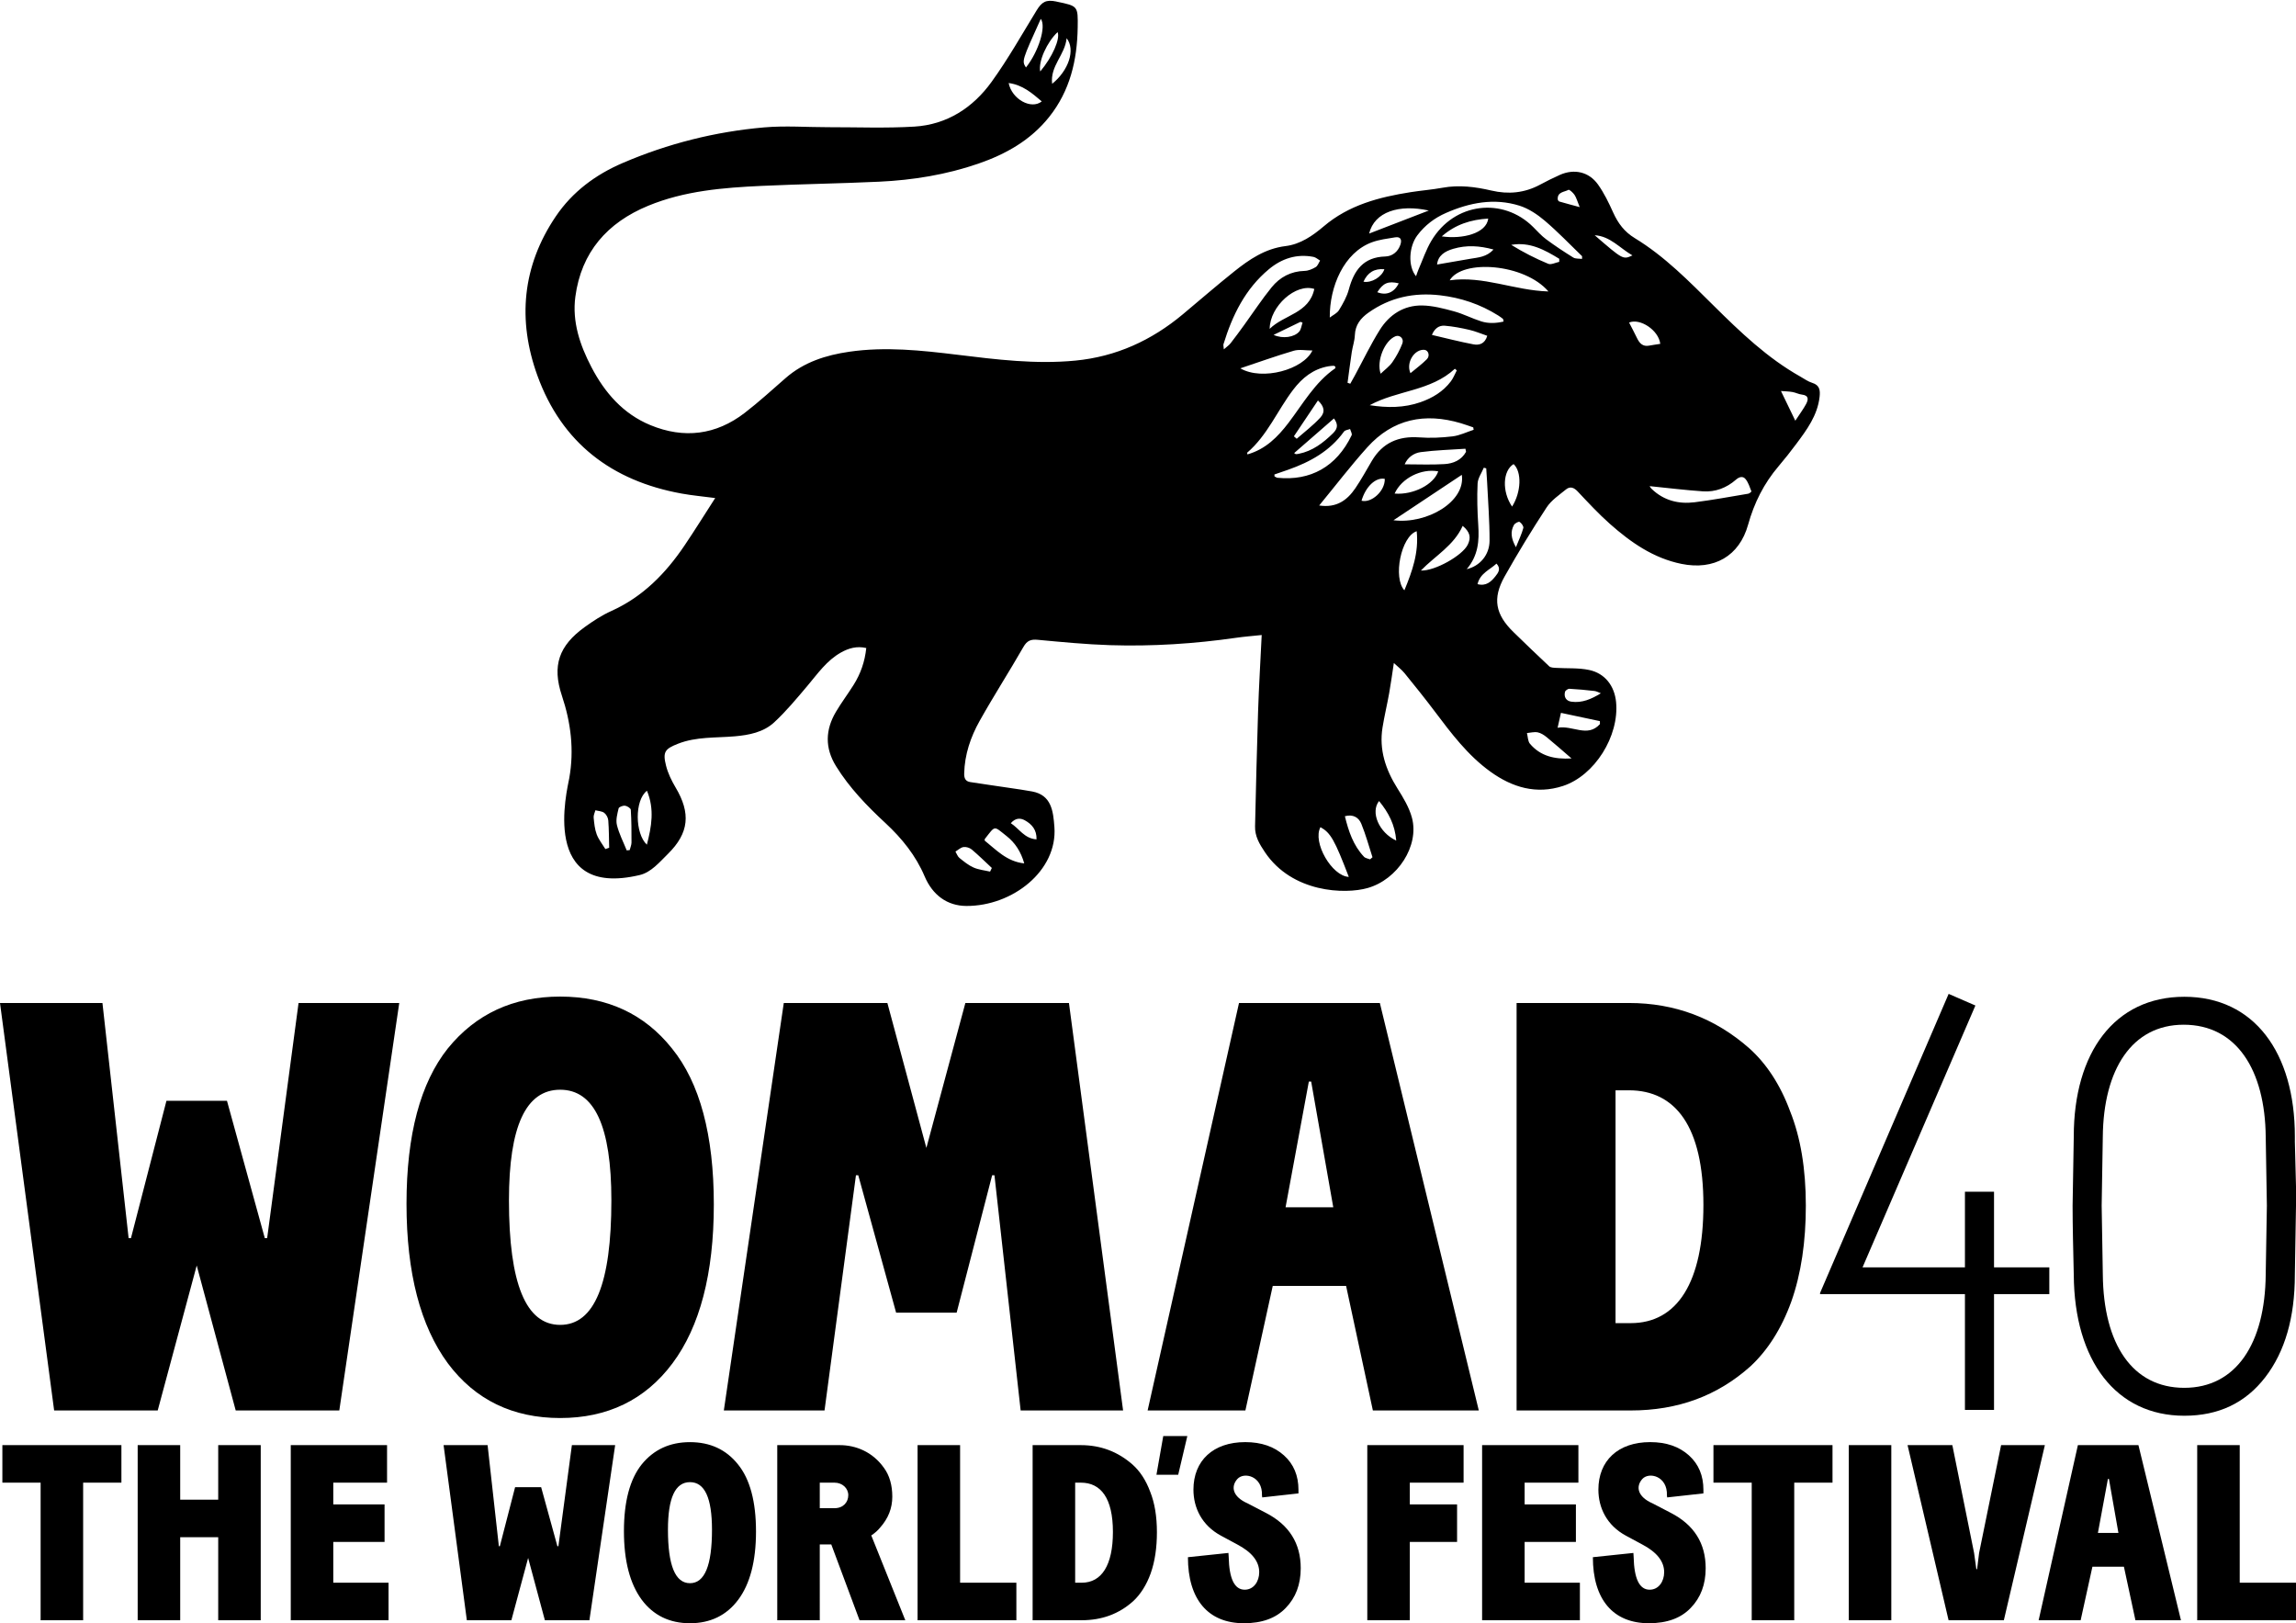 <?xml version="1.0" encoding="UTF-8"?> <svg xmlns="http://www.w3.org/2000/svg" xmlns:xlink="http://www.w3.org/1999/xlink" version="1.1" class="logo-svg" x="0px" y="0px" width="1075.11px" height="760px" viewBox="0 0 1075.11 760" style="enable-background:new 0 0 1075.11 760;" xml:space="preserve"> <path d="M1.11,694.18v-17.57h55.74v17.57H38.93v64.41H19.02v-64.41H1.11z M64.47,758.59v-81.98h19.91v25.53h17.8v-25.53h19.91v81.98 h-19.91v-38.88h-17.8v38.88H64.47z M136.15,758.59v-81.98h45.09v17.57h-25.18v10.19h24.01v17.57h-24.01v19.09h25.88v17.56H136.15z"></path> <path d="M218.6,758.59l-10.89-81.98h20.61l5.27,47.32h0.47l7.14-27.64h12.19l7.61,27.64h0.47l6.32-47.32h20.26l-12.06,81.98h-20.85 l-7.84-29.16l-7.85,29.16H218.6z M345.57,685.63c-5.51-6.91-13-10.42-22.49-10.42c-9.48,0-16.98,3.51-22.6,10.42 c-5.51,6.91-8.32,17.33-8.32,31.27s2.81,24.59,8.32,32.09c5.5,7.38,13.11,11.01,22.6,11.01c9.48,0,17.1-3.63,22.6-11.01 c5.51-7.38,8.32-18.03,8.32-31.97S351.19,692.54,345.57,685.63z M323.08,741.25c-6.91,0-10.31-8.31-10.31-25.06 c0-14.87,3.4-22.25,10.31-22.25c6.91,0,10.3,7.38,10.31,22.25C333.39,732.93,329.99,741.25,323.08,741.25z M407.98,718.89 c1.76-1.17,3.05-2.34,4.1-3.63c3.87-4.33,5.74-9.13,5.74-14.52s-1.29-9.96-3.98-13.59c-5.27-7.38-13.11-10.54-20.61-10.54h-29.28 v81.98v0h19.91V723.1h5.39l13.23,35.49h21.43L407.98,718.89z M390.77,706.13h-6.91v-11.95h6.91c3.63,0,6.44,2.58,6.44,5.86 S394.87,706.13,390.77,706.13z M429.66,758.59v-81.98h19.91v64.42h26.35v17.56H429.66z M538.57,698.4c-1.99-5.39-4.8-9.6-8.2-12.65 c-6.91-6.09-14.99-9.14-24.24-9.14h-22.6v81.98v0h22.94c9.49,0,17.45-2.93,24.13-8.9c3.4-3.16,6.21-7.5,8.2-13 c1.99-5.62,2.93-12.06,2.93-19.32C541.73,710,540.68,703.67,538.57,698.4z M506.49,741.03h-3.04v-46.85h2.69 c9.37,0,14.99,7.26,14.99,23.07C521.13,732.83,515.86,741.03,506.49,741.03z M551.7,690.47h-10.19l3.19-18.11h11.27L551.7,690.47z M591.04,701.09l-0.12-0.94c0.35-9.02-8.32-11.13-11.48-7.73c-3.28,3.63-2.23,8.43,4.8,11.48l8.55,4.45 c10.89,5.62,16.28,14.29,16.28,25.88c0,7.61-2.34,13.82-7.03,18.62c-4.57,4.8-11.13,7.15-19.56,7.15 c-16.86,0-26.23-11.24-26.23-30.92l18.97-1.99l0.12,1.87c0.23,10.19,2.69,15.34,7.5,15.34c4.22,0,6.79-3.86,6.79-8.2 c0-5.04-3.4-9.37-10.31-13l-7.61-4.1c-8.9-4.8-12.88-13-12.88-21.55c0-13.59,9.25-22.25,24.24-22.25c7.61,0,13.59,2.11,18.15,6.21 c4.57,4.1,6.79,9.49,6.79,16.16v1.64L591.04,701.09z"></path> <path d="M640.24,758.59v-81.98h45.09v17.57h-25.18v10.19h22.13v17.57h-22.13v36.65H640.24z M694,758.59v-81.98h45.09v17.57h-25.18 v10.19h24.01v17.57h-24.01v19.09h25.88v17.56H694z M780.66,701.09l-0.12-0.94c0.35-9.02-8.32-11.13-11.48-7.73 c-3.28,3.63-2.23,8.43,4.8,11.48l8.55,4.45c10.89,5.62,16.28,14.29,16.28,25.88c0,7.61-2.34,13.82-7.03,18.62 c-4.57,4.8-11.13,7.15-19.56,7.15c-16.86,0-26.23-11.24-26.23-30.92l18.97-1.99l0.12,1.87c0.23,10.19,2.69,15.34,7.5,15.34 c4.22,0,6.79-3.86,6.79-8.2c0-5.04-3.4-9.37-10.31-13l-7.61-4.1c-8.9-4.8-12.88-13-12.88-21.55c0-13.59,9.25-22.25,24.24-22.25 c7.61,0,13.59,2.11,18.15,6.21c4.57,4.1,6.79,9.49,6.79,16.16v1.64L780.66,701.09z M802.33,694.18v-17.57h55.75v17.57h-17.92v64.41 h-19.91v-64.41H802.33z M865.7,676.61h19.91v81.98H865.7V676.61z M912.43,758.59l-19.21-81.98h20.97l10.18,50.48l1.06,7.61h0.35 l0.94-7.61l10.3-50.48h20.5l-19.21,81.98H912.43z M1001.33,676.61h-28.35l-18.38,81.98h19.67l5.51-25.06h14.75l5.39,25.06h21.32 L1001.33,676.61z M982.35,717.72l4.69-25.3h0.47l4.45,25.3H982.35z M1028.85,758.59v-81.98h19.91v64.42h26.35v17.56H1028.85z"></path> <path d="M25.35,660.37L0,469.6h47.97l12.26,110.11h1.09l16.62-64.32h28.34L124,579.71h1.09L139.8,469.6h47.15l-28.07,190.77h-48.51 l-18.26-67.86l-18.26,67.86H25.35z M500.54,469.6l25.35,190.77h-47.97l-12.26-110.1h-1.09l-16.62,64.32h-28.34l-17.72-64.32h-1.09 l-14.71,110.1h-47.15l28.07-190.77h48.51l18.26,67.86l18.26-67.86H500.54z M314.63,490.86c-12.81-16.08-30.25-24.26-52.33-24.26 c-22.08,0-39.52,8.18-52.6,24.26c-12.81,16.08-19.35,40.33-19.35,72.76c0,32.44,6.54,57.24,19.35,74.68 c12.81,17.17,30.52,25.62,52.6,25.62s39.79-8.45,52.6-25.62c12.81-17.17,19.35-41.97,19.35-74.4S327.71,506.94,314.63,490.86z M262.3,620.31c-16.08,0-23.98-19.35-23.98-58.32c0-34.61,7.9-51.78,23.98-51.78s23.98,17.17,23.98,51.78 C286.28,600.96,278.38,620.31,262.3,620.31z M646.12,469.6h-65.95l-42.79,190.77h45.78l12.81-58.32h34.34l12.54,58.32h49.6 L646.12,469.6z M601.97,565.26l10.9-58.87h1.09l10.35,58.87H601.97z M838.23,520.3c-4.62-12.54-11.17-22.35-19.07-29.44 c-16.07-14.17-34.88-21.26-56.41-21.26h-52.6v190.77v0.01h53.41c22.08,0,40.61-6.81,56.14-20.71c7.91-7.36,14.45-17.44,19.08-30.25 c4.63-13.08,6.81-28.07,6.81-44.97C845.59,547.28,843.14,532.56,838.23,520.3z M763.57,619.49h-7.09V510.48h6.27 c21.8,0,34.88,16.9,34.88,53.69C797.63,600.42,785.37,619.49,763.57,619.49z"></path> <path d="M852.25,605.91v-0.54l60.21-140.04l12.53,5.45l-52.85,122.6h47.95v-35.42h13.62v35.42h25.89v12.53h-25.89v54.22h-13.62 v-54.22H852.25z M1074.57,534.26h0.01v-2.18c0-39.23-19.07-65.39-51.77-65.39c-32.69,0-51.76,26.16-51.76,65.39l-0.55,32.42 c0,9.53,0.28,20.16,0.55,32.42c0.27,40.32,19.88,65.93,51.76,65.93c16.07,0,28.6-5.99,37.87-17.98 c9.26-11.99,13.89-28.06,13.89-47.95l0.54-32.42v-8.99L1074.57,534.26z M1060.93,596.65c-0.27,32.42-13.89,53.13-38.14,53.13 c-24.25,0-37.87-20.43-38.14-53.13l-0.54-32.15l0.53-32.15c0.27-31.6,13.62-52.58,37.87-52.58c24.8,0,38.15,21.25,38.42,52.58 l0.54,32.15L1060.93,596.65z"></path> <path class="lion" d="M845.69,189.2c-1.26,2.34-2.88,4.5-5.03,7.78c-2.34-4.85-4.35-9.01-6.72-13.91c1.99,0.16,3.72,0.18,5.41,0.48 c1.48,0.25,2.88,1.03,4.35,1.19C847.08,185.12,846.82,187.11,845.69,189.2 M818.63,231.15c-8.37,1.4-16.72,2.96-25.13,4.01 c-7.48,0.93-14.38-0.79-20.03-6.18c-0.33-0.32-0.62-0.69-0.88-1.08c-0.11-0.17-0.08-0.44-0.06-0.28c8.37,0.84,16.62,1.87,24.91,2.43 c5.78,0.39,11.03-1.62,15.41-5.45c1.62-1.42,3.31-1.8,4.54-0.26c1.29,1.6,1.93,3.74,2.71,5.71 C820.17,230.21,819.2,231.05,818.63,231.15 M766.54,158.3c-1.18-2.46-2.47-4.87-3.71-7.28c5.05-2.16,13.81,3.49,14.6,9.97 c-1.93,0.31-3.59,0.53-5.24,0.84C769.21,162.38,767.7,160.7,766.54,158.3 M746.72,110.14c7.25,0.43,11.7,6,17.67,9.44 C759.99,121.61,759.99,121.61,746.72,110.14 M740.78,121.23c-1.41-0.2-3.02,0.01-4.1-0.66c-4.33-2.68-8.59-5.51-12.68-8.53 c-2.24-1.66-4.13-3.79-6.11-5.77c-14.04-14.03-36.93-11.56-47.64,6.46c-2.48,4.16-4.04,8.87-5.99,13.34 c-0.44,1.01-0.77,2.08-1.19,3.26c-3.9-4.65-3.36-13.9,0.62-19.17c3.54-4.69,8.04-8.11,13.38-10.45c11.1-4.87,22.62-7.1,34.42-3.41 c4.28,1.34,8.38,4.09,11.85,7.03c6.11,5.19,11.68,11.02,17.45,16.6C740.88,120.03,740.78,120.36,740.78,121.23 M724.96,123.51 c-5.98-2.47-11.76-5.43-17.32-8.87c8.76-1.51,15.66,2.37,22.48,6.52c0,0.48,0,0.96,0,1.44 C728.38,122.95,726.32,124.07,724.96,123.51 M678.83,131.24c5.9-9.97,34.98-7.88,46.23,5.22 C709.03,135.99,694.56,129.02,678.83,131.24 M708.74,217.28c3.89,3.6,3.62,13.06-0.7,19.9 C703.22,230.13,703.65,220.42,708.74,217.28 M709.84,256.21c-2.32-4.15-2.65-7.3-0.93-10.42c0.43-0.79,2.19-1.71,2.63-1.44 c0.89,0.55,1.98,2.07,1.76,2.86C712.56,249.99,711.28,252.62,709.84,256.21 M675.11,110.67c6.47-5.64,13.67-7.86,21.76-8.33 C696.03,109.27,684.84,112.08,675.11,110.67 M680.5,116.49c6.15-1.81,12.26-1.48,18.85,0.34c-3.24,3.53-7.14,3.7-10.86,4.33 c-5.09,0.87-10.18,1.76-15.57,2.69C673.33,119.64,676.54,117.65,680.5,116.49 M693.63,150.48c-4.33-1.36-8.42-3.52-12.78-4.71 c-4.89-1.33-9.97-2.68-14.98-2.75c-8.56-0.1-15.31,4.3-19.77,11.42c-4.26,6.81-7.75,14.09-11.58,21.17c-0.74,1.36-1.5,2.7-2.25,4.05 c-0.43-0.15-0.86-0.3-1.28-0.44c0.65-4.79,1.26-9.59,1.98-14.37c0.4-2.65,1.34-5.25,1.44-7.9c0.19-4.82,2.69-7.96,6.39-10.58 c10.11-7.15,21.33-9.51,33.51-8.11c9.76,1.13,18.83,4.19,27.16,9.41c0.78,0.49,1.54,1.04,2.27,1.61c0.14,0.11,0.12,0.42,0.32,1.27 C700.55,151.37,697.02,151.54,693.63,150.48 M700.23,269.83c-2.01,2.53-4.37,4.73-8.37,3.66c1.22-5.12,5.69-6.65,8.88-9.61 C703.02,266.3,701.5,268.22,700.23,269.83 M686.79,266.48c5.46-6.42,5.89-13.34,5.41-20.61c-0.43-6.48-0.62-13.01-0.31-19.49 c0.12-2.51,1.89-4.93,2.91-7.4c0.38,0.1,0.76,0.2,1.13,0.3c0.14,2.11,0.31,4.23,0.41,6.34c0.43,9.18,1.19,18.37,1.15,27.55 C697.46,259.8,692.98,265.04,686.79,266.48 M665.32,267.13c6.77-6.97,15.44-11.69,19.59-20.92c3.45,2.92,4.03,5.44,2.35,8.85 C684.76,260.11,671.87,267.41,665.32,267.13 M657.61,276.38c-5.43-5.81-1.61-25.23,5.76-27.66 C664.42,258.66,661.3,267.48,657.61,276.38 M652.5,243.58c11.13-7.4,21.63-14.38,31.99-21.26 C686.4,234.78,668.24,245.55,652.5,243.58 M673.45,220.69c-1.98,6.11-11.7,11.14-20.42,10.4 C656.32,223.83,665.56,219.24,673.45,220.69 M657.75,217.39c1.29-3.08,4.14-5.26,7.5-5.71c6.93-0.92,13.96-1.1,20.95-1.58 c0.09,0.48,0.19,0.96,0.28,1.44c-2.18,3.93-5.99,5.5-10.09,5.75C670.28,217.67,664.13,217.39,657.75,217.39 M670.5,156.81 c1.23-3.03,3.34-4.52,5.99-4.31c3.88,0.31,7.75,1.06,11.55,1.94c2.78,0.64,5.45,1.79,8.37,2.78c-1.14,3.86-3.84,4.51-6.55,3.99 C683.44,159.99,677.1,158.34,670.5,156.81 M667.01,163.8c1.85,0.18,2.7,2.8,1.11,4.4c-2.33,2.33-5.01,4.3-7.67,6.53 C658.22,169.72,662.38,163.35,667.01,163.8 M653.45,157.43c1.97-0.79,4.07,1.11,3.21,3.38c-1.17,3.08-2.8,6.06-4.68,8.77 c-1.39,2-3.51,3.5-5.49,5.4C644.43,168.86,648.41,159.44,653.45,157.43 M681.26,172.65c0.29,0.26,0.59,0.52,0.88,0.78 c-0.91,1.72-1.61,3.59-2.77,5.12c-3.63,4.8-8.59,7.79-14.2,9.75c-7.74,2.71-15.67,2.69-23.79,1.41 C654.18,182.71,669.97,183.16,681.26,172.65 M642.39,215.75c-2.56,4.32-4.95,8.75-7.77,12.88c-3.81,5.57-8.78,9.26-16.91,8.04 c7.82-9.51,14.84-18.69,22.54-27.25c11.96-13.29,26.91-16.28,43.75-11.28c1.97,0.58,3.9,1.3,5.85,1.96 c0.06,0.38,0.13,0.76,0.19,1.13c-3.28,1.07-6.5,2.67-9.86,3.08c-5.18,0.62-10.48,0.86-15.68,0.47 C654.82,204.09,647.39,207.31,642.39,215.75 M637.54,234.44c1.94-6.65,6.66-11.08,10.89-10.23 C648.58,229.98,642.1,235.64,637.54,234.44 M653.79,393.56c-8.06-3.73-12.18-13.3-8.04-18.52 C650.15,380.39,653.21,386.15,653.79,393.56 M641.54,402.35c-0.96-0.39-2.18-0.52-2.83-1.2c-5.02-5.3-7.23-11.91-8.96-18.99 c3.88-1.07,6.49,0.62,7.68,3.51c2.09,5.09,3.53,10.45,5.24,15.69C642.3,401.69,641.92,402.02,641.54,402.35 M618.31,387.27 c4.76,2.65,6.64,5.98,13.27,23.29C623.66,410.22,614.47,394.37,618.31,387.27 M598.24,223.7c-0.5-0.05-0.96-0.42-1.44-0.64 c-0.02-0.31-0.04-0.61-0.05-0.91c2.15-0.74,4.31-1.47,6.46-2.23c10.29-3.63,19.54-8.74,26.11-17.85c0.52-0.72,1.88-0.82,2.86-1.21 c0.27,0.99,1.06,2.22,0.73,2.92C625.8,218.63,613.52,225.22,598.24,223.7 M584.11,212.75c-0.09-0.58-0.16-0.76-0.12-0.8 c9.5-8.14,14.17-19.8,21.55-29.49c4.22-5.54,9.39-9.72,16.48-10.96c0.8-0.14,1.62-0.22,2.43-0.24c0.29-0.01,0.58,0.26,0.83,0.38 c0,0.33,0.09,0.69-0.01,0.76c-9.58,6.61-15.13,16.66-21.96,25.62C598.3,204.58,592.63,210.33,584.11,212.75 M605.79,164.22 c2.56-0.75,5.53-0.12,8.75-0.12c-4.21,8.94-23.45,14.32-33.76,8.35C589.11,169.68,597.38,166.7,605.79,164.22 M609.92,151.07 c-0.5,1.42-0.65,3.13-1.56,4.19c-2.28,2.63-7.72,3.5-11.99,1.53c4.68-2.27,8.64-4.19,12.59-6.1 C609.28,150.81,609.6,150.94,609.92,151.07 M594.53,153.97c0.07-10.6,12.28-21.51,20.9-18.68 C612.99,146.79,601.3,147.28,594.53,153.97 M576.2,160.74c-0.72,0.92-1.76,1.6-3.13,2.82c-0.11-1.35-0.31-1.94-0.17-2.42 c4.14-13.48,10.15-25.85,21.26-35.09c6.06-5.03,12.98-7.29,20.86-5.78c1.11,0.21,2.08,1.14,3.12,1.74 c-0.67,1.04-1.11,2.47-2.06,3.04c-1.55,0.92-3.42,1.74-5.18,1.78c-6.43,0.16-11.6,2.93-15.47,7.7c-4.54,5.6-8.51,11.66-12.75,17.51 C580.56,154.97,578.43,157.89,576.2,160.74 M605.87,204.28c3.74-5.58,7.48-11.15,11.26-16.78c2.9,2.7,3.56,5.35,1.08,8.05 c-3.32,3.62-7.31,6.62-11.02,9.88C606.75,205.05,606.31,204.66,605.87,204.28 M624.63,195.91c1.9,2.63,1.95,4.61-0.48,6.98 c-4.6,4.49-9.51,8.27-15.96,9.57c-0.45,0.09-0.92,0.17-1.38,0.17c-0.18,0-0.37-0.21-0.82-0.49 C612.22,206.72,618.37,201.37,624.63,195.91 M638.45,131.89c1.95-4.33,5.15-6.24,9.79-5.84 C647.07,129.68,642.15,132.61,638.45,131.89 M654.96,132.65c-2.1,4.34-5.9,5.84-10.04,4.16C647.7,132.48,650,131.48,654.96,132.65 M642.37,113.45c3.44-1.27,7.2-1.71,10.85-2.32c2.8-0.47,3.25,1.29,2.52,3.44c-1.13,3.32-3.8,5.43-7.06,5.52 c-10.27,0.28-14.66,6.46-17.08,15.42c-0.92,3.41-2.74,6.65-4.61,9.7c-0.91,1.48-2.85,2.33-4.32,3.47 C622.55,134.14,629.27,118.3,642.37,113.45 M669.03,98.57c-9.49,3.66-18.49,7.14-27.93,10.78 C643.57,99.16,655.12,95.52,669.03,98.57 M734.44,88.88c0.42-0.23,2.15,1.33,2.83,2.35c0.86,1.3,1.27,2.9,2.43,5.74 c-3.71-1-6.64-1.77-9.55-2.62c-0.33-0.1-0.72-0.68-0.74-1.06C729.22,89.81,732.49,89.95,734.44,88.88 M720,342.88 c1.51,0.3,3,1.26,4.23,2.26c3.75,3.06,7.37,6.28,11.65,9.97c-8,0.46-14.56-1.1-19.46-6.86c-1.03-1.21-0.98-3.33-1.42-5.03 C716.68,343.07,718.42,342.57,720,342.88 M730.92,333.76c6.33,1.34,12.28,2.6,18.23,3.87c0.01,0.46,0.02,0.93,0.03,1.39 c-5.85,6.51-12.78,0.42-19.83,1.72C729.97,338,730.4,336.07,730.92,333.76 M732.81,323.95c0.16-0.64,1.38-1.5,2.07-1.46 c3.91,0.2,7.82,0.58,11.72,1.03c1.03,0.12,2,0.7,3,1.07c-4.43,2.74-8.83,4.64-13.79,3.94C733.38,328.19,732.22,326.38,732.81,323.95 M455.02,397.73c3.26,2.74,6.29,5.75,9.41,8.65c-0.27,0.57-0.55,1.14-0.82,1.71c-2.6-0.61-5.35-0.86-7.75-1.92 c-2.4-1.06-4.54-2.82-6.61-4.49c-0.86-0.69-1.25-1.97-1.86-2.98c1.25-0.74,2.43-1.91,3.76-2.11 C452.37,396.4,454.05,396.92,455.02,397.73 M461.14,392.81c5.09-6.45,4-6.26,10.19-1.37c4.02,3.17,6.71,7.31,8.28,12.8 c-8.2-0.86-13.13-6.36-18.54-10.68C461.11,393.03,461.08,392.88,461.14,392.81 M479.94,384.1c3.22,1.81,5.55,4.4,5.42,8.89 c-5.67-0.35-8.08-5.01-12.04-7.57C475.5,382.9,477.81,382.9,479.94,384.1 M302.9,395.48c-5.58-5.19-5.83-20.78,0.04-25.25 C306.57,378.94,305.06,387.11,302.9,395.48 M294.85,398.01c-0.46,0.05-0.92,0.09-1.39,0.14c-1.58-3.95-3.59-7.79-4.59-11.88 c-0.59-2.41,0.19-5.25,0.8-7.8c0.16-0.66,2.02-1.36,3-1.24c1,0.12,2.65,1.18,2.7,1.91c0.32,5.1,0.35,10.23,0.33,15.34 C295.69,395.65,295.14,396.83,294.85,398.01 M283.47,397.53c-1.39-2.28-3.13-4.42-4.06-6.88s-1.17-5.21-1.43-7.87 c-0.11-1.1,0.53-2.27,0.82-3.41c1.41,0.37,3.07,0.4,4.14,1.21c0.99,0.75,1.8,2.3,1.89,3.56c0.33,4.24,0.31,8.52,0.42,12.78 C284.67,397.13,284.07,397.33,283.47,397.53 M487.81,47.48c-4.97,3.98-14.02-1.05-15.5-8.6C478.76,39.71,483.23,43.57,487.81,47.48 M487.35,8.82c2.67,3.63-1.09,15.43-6.95,22.78C478.46,28.48,478.46,28.48,487.35,8.82 M495.23,15.03c1.3,3.13-2.4,11.62-8.14,18.43 C486.12,28.77,490.27,19.67,495.23,15.03 M492.67,39.24c-1.03-8.41,6.02-13.46,6.78-21.34C503.7,23.25,500.38,33.03,492.67,39.24 M848.57,179.25c-1.97-0.6-3.73-1.9-5.55-2.93c-15.46-8.7-28.1-20.84-40.57-33.19c-11.55-11.43-22.94-23.11-36.93-31.62 c-4.93-2.99-7.85-6.96-10.13-11.98c-2.06-4.55-4.26-9.14-7.14-13.17c-4.25-5.95-11.14-7.44-17.78-4.5c-3.19,1.41-6.32,2.99-9.4,4.64 c-7.24,3.87-14.77,4.58-22.72,2.72c-7.53-1.76-15.13-2.73-22.91-1.31c-4.92,0.9-9.94,1.28-14.89,2.06 c-14.77,2.33-28.94,5.99-40.77,16.06c-5.13,4.36-10.89,8.35-17.82,9.19c-9.54,1.17-17,6.26-24.13,11.96 c-8.13,6.49-15.98,13.31-23.97,19.98c-14.63,12.22-31.2,19.83-50.35,21.68c-18.56,1.79-36.88-0.5-55.21-2.74 c-16.84-2.06-33.7-3.87-50.65-1.41c-10.89,1.58-21.17,4.83-29.71,12.26c-6.35,5.52-12.56,11.24-19.22,16.36 c-13.51,10.4-28.46,12.22-44.16,5.74c-12.79-5.28-21.38-15.18-27.64-27.19c-5.37-10.3-9.07-21.22-7.51-32.94 c2.79-20.9,14.97-34.7,34.16-42.6c17.01-7,35.05-8.45,53.13-9.29c18.33-0.85,36.69-1.1,55.02-1.96c15.79-0.74,31.35-3.27,46.34-8.43 c12.89-4.44,24.5-10.96,33.19-21.85c9.78-12.27,13.15-26.58,13.38-41.91c0.15-10.04,0.18-10.04-9.73-12.09 c-0.11-0.02-0.22-0.07-0.34-0.09c-4.76-0.97-6.72,0.17-9.2,4.23c-6.87,11.24-13.37,22.77-21.07,33.43 c-8.75,12.11-20.89,19.99-36.13,20.92c-13.37,0.81-26.82,0.26-40.24,0.28c-10.06,0.01-20.18-0.78-30.15,0.09 c-22.89,2.01-45.01,7.57-66.18,16.66c-12.72,5.46-23.54,13.47-31.35,25.02c-15.75,23.3-17.99,48.6-8.6,74.53 c11.4,31.46,34.8,49.29,67.48,55.22c5,0.91,10.09,1.36,15.77,2.11c-4.96,7.7-9.51,15.02-14.33,22.16 c-8.83,13.09-19.54,24.07-34.26,30.7c-4.44,1.99-8.61,4.73-12.57,7.59c-11.99,8.67-15.32,17.99-10.63,32.06 c4.24,12.7,5.8,25.42,3.46,38.62c-0.98,5.52-13.94,56.54,33.01,45.37c5.32-1.26,9.26-6.03,13.13-9.83 c10.04-9.88,10.8-19.16,3.62-31.21c-1.88-3.16-3.56-6.63-4.45-10.17c-1.63-6.43-0.52-7.85,5.59-10.25 c8.59-3.38,17.68-2.7,26.59-3.48c6.76-0.59,13.45-1.91,18.46-6.54c5.62-5.2,10.55-11.17,15.51-17.03 c4.83-5.71,9.08-11.95,15.81-15.7c3.6-2.01,7.41-3.09,11.8-2.07c-0.66,6.4-2.67,12.06-5.93,17.26c-2.67,4.25-5.7,8.27-8.26,12.59 c-5,8.43-5.25,16.93,0.03,25.46c6.28,10.15,14.5,18.64,23.15,26.66c7.75,7.19,14.22,15.23,18.33,24.92 c3.75,8.82,10.59,13.82,19.52,13.87c21.69,0.11,42.8-16.54,41.25-36.99c-0.56-7.47-1.38-14.92-10.41-16.61 c-3.43-0.64-6.89-1.11-10.34-1.63c-6.21-0.93-12.43-1.8-18.64-2.77c-2.22-0.34-2.91-1.76-2.85-4c0.2-8.88,3-17.09,7.24-24.65 c6.56-11.7,13.83-23,20.51-34.64c1.7-2.97,3.49-3.62,6.7-3.32c11.27,1.05,22.56,2.15,33.87,2.51c19.77,0.62,39.47-0.64,59.06-3.46 c3.74-0.54,7.52-0.82,11.93-1.29c-0.6,12.42-1.31,24.18-1.7,35.95c-0.59,17.87-0.98,35.74-1.41,53.62 c-0.11,4.64,2.02,8.24,4.62,12.11c12.8,19.04,37.47,19.79,48.09,16.78c14.01-3.97,24.3-19.72,20.75-32.92 c-1.3-4.84-4.07-9.41-6.78-13.71c-5.53-8.81-8.68-18.09-6.99-28.55c0.87-5.39,2.16-10.72,3.12-16.1c0.81-4.51,1.41-9.05,2.18-14.08 c1.89,1.77,3.67,3.12,5.04,4.8c4.79,5.89,9.55,11.81,14.11,17.87c7.75,10.29,15.5,20.6,26.07,28.21 c10.23,7.37,21.48,10.77,33.96,6.7c14.85-4.85,26.43-23.34,24.88-39.29c-0.73-7.54-5.17-13.44-12.6-15.02 c-5.05-1.07-10.41-0.67-15.62-0.99c-1.06-0.07-2.42-0.1-3.1-0.74c-5.63-5.24-11.15-10.6-16.67-15.96 c-8.54-8.28-10.01-15.77-4.2-26.1c6.18-10.98,12.75-21.76,19.65-32.3c2.2-3.37,5.89-5.83,9.1-8.45c1.91-1.55,3.7-0.91,5.46,0.96 c4.89,5.19,9.75,10.44,15.07,15.16c9.78,8.66,20.36,16.07,33.55,18.75c15.22,3.09,27.08-3.61,31.18-18.36 c2.84-10.21,7.41-19.32,14.27-27.37c2.88-3.38,5.63-6.87,8.28-10.43c4.97-6.66,9.92-13.34,10.92-22 C852.36,182.8,852.15,180.34,848.57,179.25"></path> </svg> 